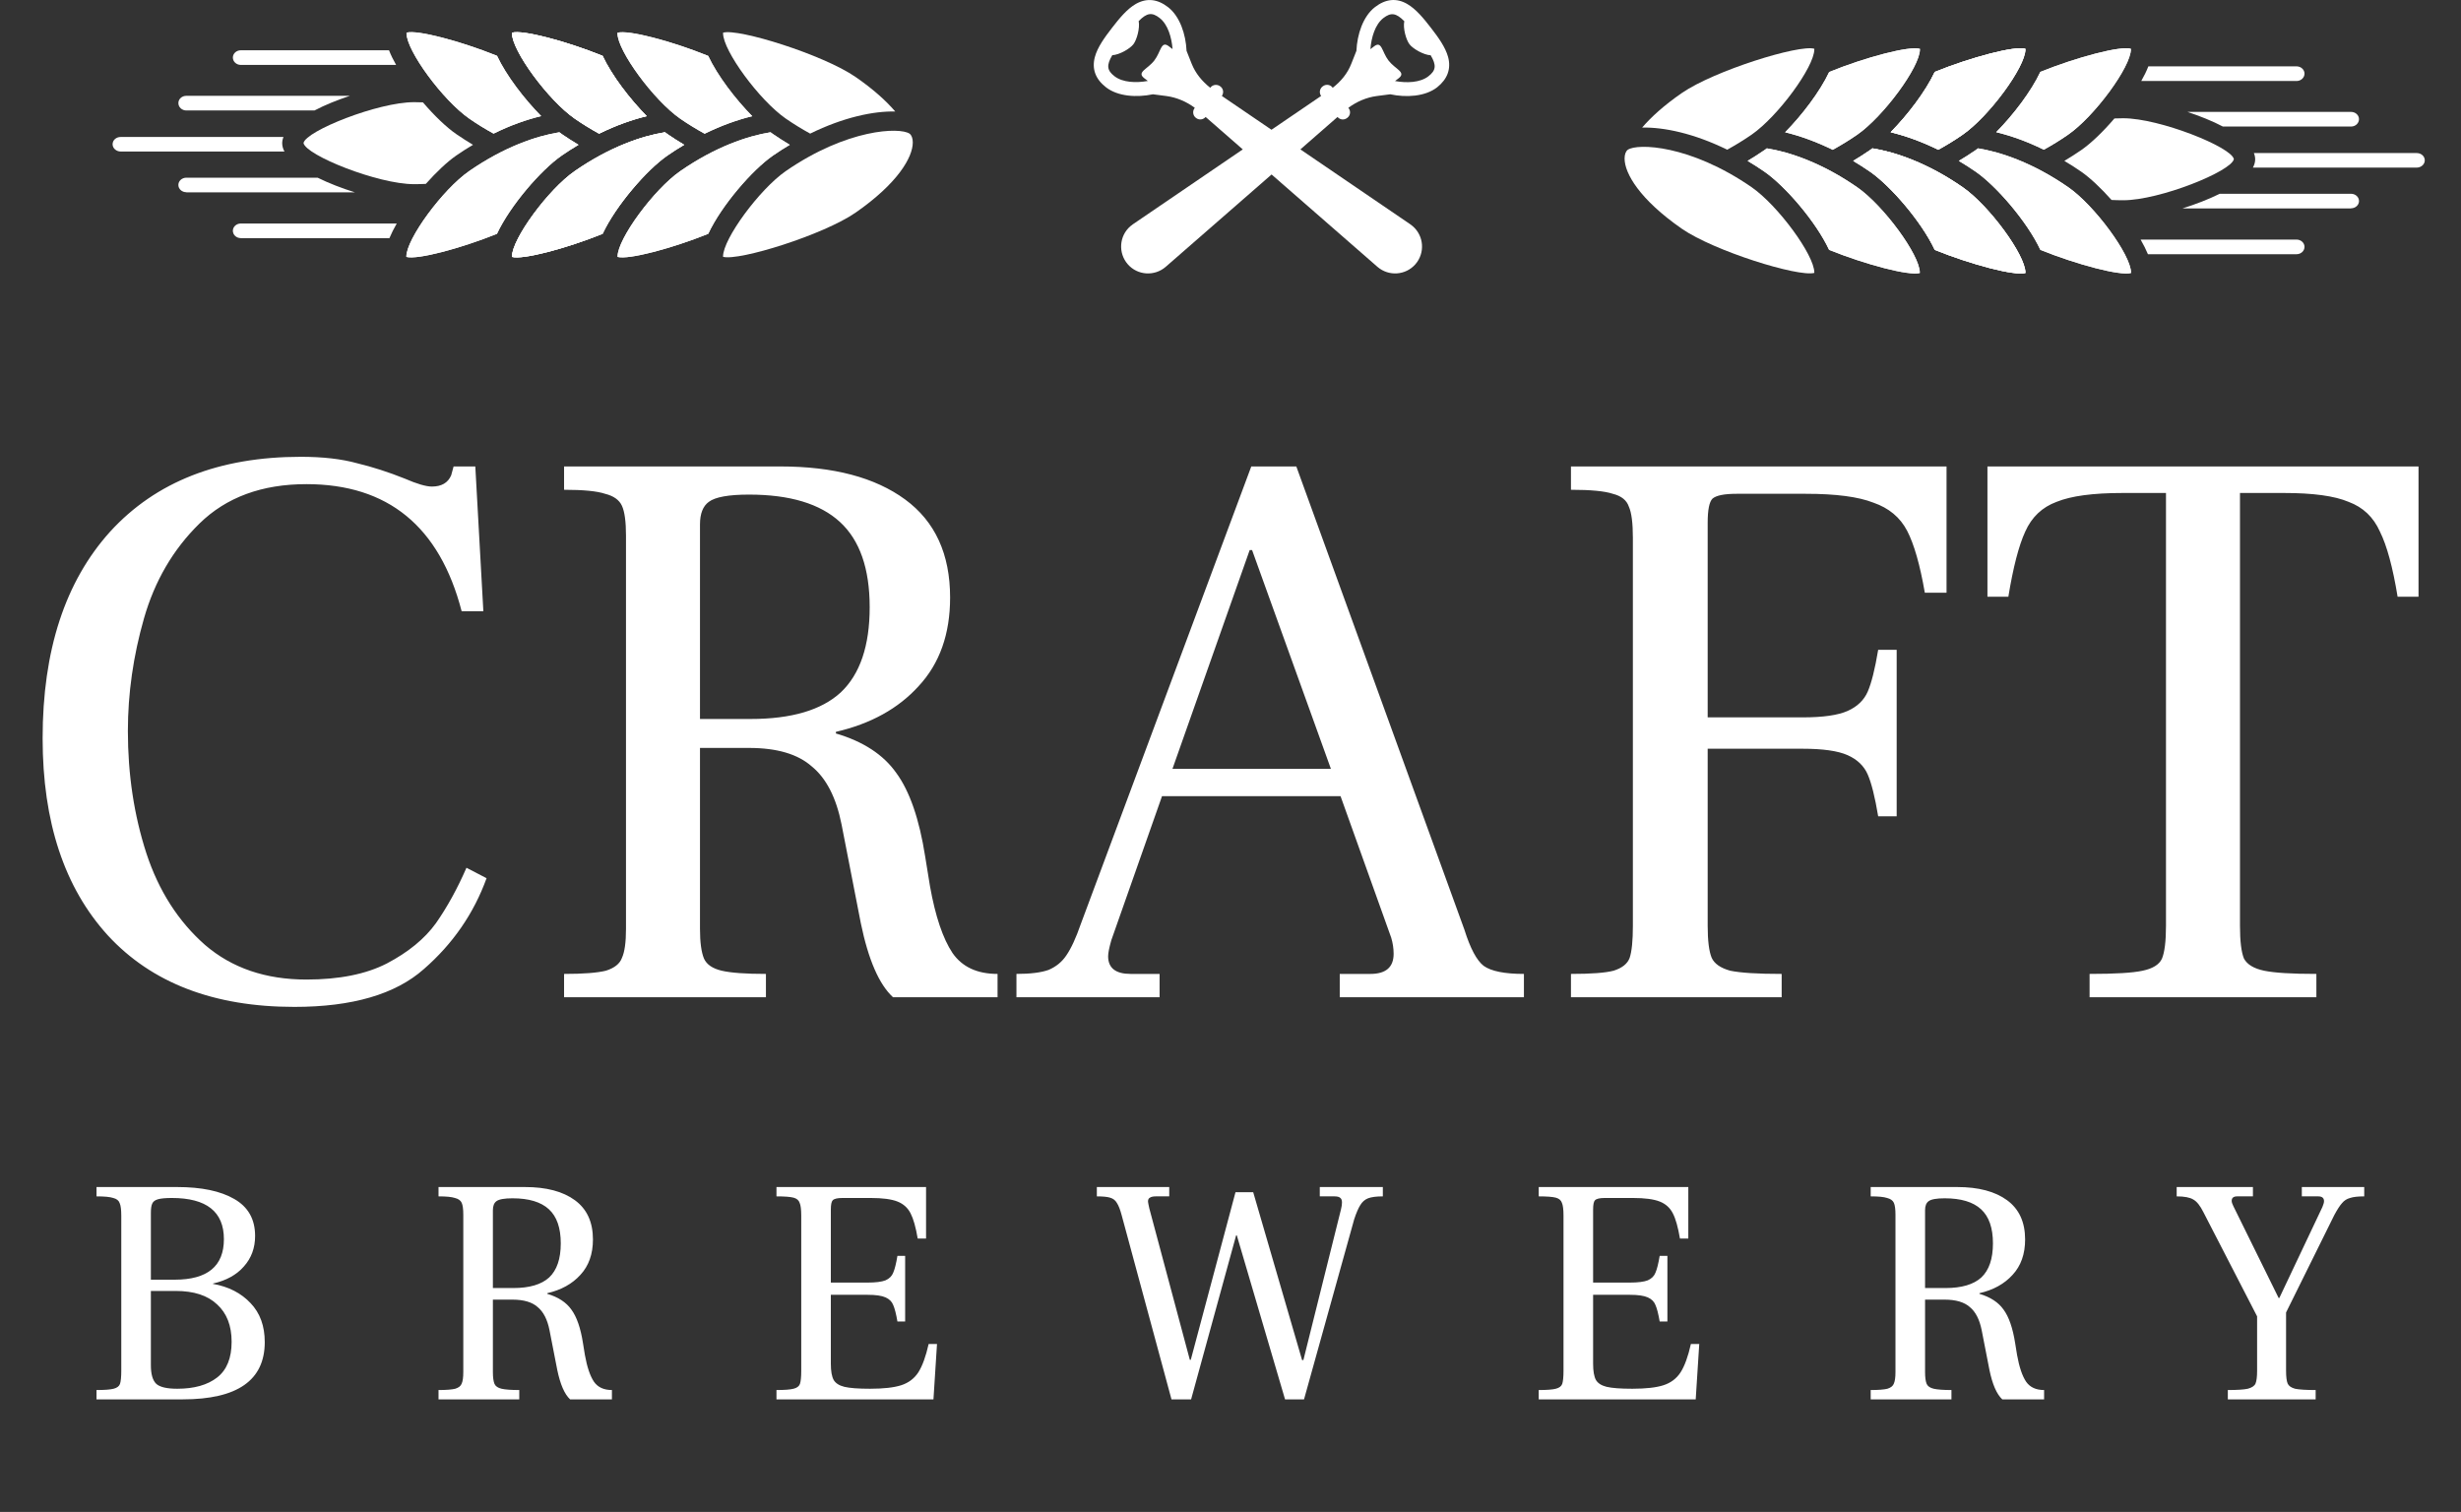 <svg width="153" height="94" viewBox="0 0 153 94" fill="none" xmlns="http://www.w3.org/2000/svg">
<rect x="0" y="0" width="153" height="94" fill="#333333" stroke="none"/>
<path d="M113.72 4.475C113.144 5.701 112.039 7.151 110.981 8.223C111.892 8.446 112.889 8.799 113.94 9.313C114.436 9.04 114.938 8.737 115.46 8.377C117.094 7.238 119.356 4.165 119.356 3.074C119.356 3.062 119.356 3.05 119.356 3.037C118.7 2.839 115.996 3.551 113.72 4.475Z" fill="white"/>
<path d="M115.46 11.639C113.278 10.127 111.276 9.452 109.843 9.223C109.79 9.26 109.743 9.303 109.689 9.334C109.341 9.576 108.993 9.793 108.645 10.003C108.993 10.208 109.341 10.431 109.689 10.672C110.975 11.558 112.896 13.776 113.713 15.536C115.976 16.446 118.66 17.159 119.35 16.973C119.35 16.967 119.35 16.954 119.35 16.948C119.356 15.851 117.094 12.772 115.46 11.639Z" fill="white"/>
<path d="M102.091 7.932C103.436 7.901 105.311 8.291 107.38 9.307C107.875 9.034 108.377 8.731 108.899 8.371C110.539 7.232 112.796 4.159 112.796 3.068C112.796 3.056 112.796 3.044 112.796 3.031C111.852 2.752 106.576 4.394 104.561 5.782C103.457 6.544 102.653 7.275 102.091 7.932Z" fill="white"/>
<path d="M108.9 11.639C105.07 8.994 101.803 8.901 101.201 9.31C101.074 9.403 101 9.601 101 9.855C101 10.778 101.937 12.401 104.562 14.223C106.563 15.604 111.792 17.234 112.796 16.967C112.796 16.961 112.796 16.949 112.796 16.942C112.796 15.852 110.533 12.773 108.9 11.639Z" fill="white"/>
<path d="M120.287 4.469C119.712 5.695 118.6 7.145 117.542 8.217C118.453 8.44 119.45 8.787 120.502 9.307C120.997 9.035 121.499 8.731 122.014 8.372C123.655 7.232 125.911 4.159 125.911 3.069C125.911 3.056 125.911 3.044 125.911 3.031C125.261 2.839 122.563 3.552 120.287 4.469Z" fill="white"/>
<path d="M122.015 11.639C119.833 10.127 117.831 9.452 116.405 9.223C116.358 9.26 116.305 9.303 116.258 9.334C115.91 9.576 115.562 9.793 115.213 10.003C115.562 10.208 115.91 10.431 116.258 10.672C117.543 11.558 119.464 13.782 120.288 15.536C122.544 16.446 125.229 17.159 125.918 16.973C125.918 16.967 125.918 16.954 125.918 16.948C125.918 15.851 123.655 12.772 122.015 11.639Z" fill="white"/>
<path d="M113.721 4.475C113.145 5.701 112.033 7.151 110.982 8.223C111.893 8.446 112.89 8.799 113.941 9.313C114.437 9.04 114.939 8.737 115.461 8.377C117.101 7.238 119.364 4.165 119.364 3.074C119.364 3.062 119.364 3.05 119.364 3.037C118.701 2.839 115.997 3.551 113.721 4.475Z" fill="white"/>
<path d="M115.454 11.639C113.272 10.127 111.27 9.452 109.844 9.223C109.797 9.26 109.744 9.303 109.697 9.334C109.349 9.576 109 9.793 108.652 10.003C109 10.208 109.349 10.431 109.697 10.672C110.975 11.558 112.897 13.776 113.72 15.536C115.983 16.446 118.661 17.159 119.357 16.973C119.357 16.967 119.357 16.954 119.357 16.948C119.357 15.851 117.094 12.772 115.454 11.639Z" fill="white"/>
<path d="M126.848 4.469C126.273 5.695 125.161 7.145 124.104 8.217C125.014 8.44 126.012 8.787 127.063 9.307C127.558 9.035 128.06 8.731 128.576 8.372C130.216 7.232 132.472 4.159 132.472 3.069C132.472 3.056 132.472 3.044 132.472 3.031C131.822 2.839 129.125 3.552 126.848 4.469Z" fill="white"/>
<path d="M128.582 11.639C126.4 10.127 124.398 9.452 122.972 9.223C122.925 9.26 122.871 9.303 122.825 9.334C122.477 9.576 122.128 9.793 121.78 10.003C122.128 10.208 122.477 10.431 122.825 10.672C124.11 11.558 126.031 13.782 126.855 15.536C129.111 16.446 131.795 17.159 132.485 16.973C132.485 16.967 132.485 16.954 132.485 16.948C132.478 15.851 130.216 12.772 128.582 11.639Z" fill="white"/>
<path d="M120.281 4.475C119.705 5.701 118.594 7.151 117.542 8.223C118.453 8.446 119.45 8.799 120.501 9.313C120.997 9.04 121.499 8.737 122.021 8.377C123.661 7.238 125.924 4.165 125.924 3.074C125.924 3.062 125.924 3.05 125.917 3.037C125.261 2.839 122.557 3.551 120.281 4.475Z" fill="white"/>
<path d="M122.021 11.639C119.839 10.127 117.837 9.452 116.411 9.223C116.364 9.26 116.311 9.303 116.264 9.334C115.916 9.576 115.568 9.793 115.22 10.003C115.568 10.208 115.916 10.431 116.264 10.672C117.543 11.558 119.464 13.776 120.288 15.536C122.55 16.446 125.228 17.159 125.924 16.973C125.924 16.967 125.924 16.954 125.924 16.948C125.918 15.851 123.655 12.772 122.021 11.639Z" fill="white"/>
<path d="M140.063 10.42H150.246C150.521 10.42 150.748 10.216 150.748 9.968C150.748 9.714 150.527 9.516 150.246 9.516H140.124C140.177 9.646 140.204 9.776 140.204 9.906C140.204 10.073 140.157 10.247 140.063 10.42Z" fill="white"/>
<path d="M142.775 5.036C143.05 5.036 143.271 4.831 143.271 4.577C143.271 4.329 143.05 4.125 142.775 4.125H133.563C133.45 4.416 133.302 4.72 133.122 5.036H142.775Z" fill="white"/>
<path d="M146.163 7.868C146.437 7.868 146.658 7.663 146.658 7.409C146.658 7.155 146.437 6.957 146.163 6.957H135.994C136.77 7.217 137.54 7.521 138.196 7.868H146.163Z" fill="white"/>
<path d="M142.775 15.805C143.05 15.805 143.271 15.601 143.271 15.347C143.271 15.099 143.05 14.895 142.775 14.895H133.082C133.262 15.21 133.416 15.514 133.537 15.805H142.775Z" fill="white"/>
<path d="M146.163 12.951C146.438 12.951 146.659 12.747 146.659 12.499C146.659 12.251 146.438 12.047 146.163 12.047H138.002C137.299 12.394 136.496 12.704 135.686 12.957H146.163V12.951Z" fill="white"/>
<path d="M132.003 7.352C131.816 7.352 131.635 7.358 131.454 7.364C130.745 8.194 129.995 8.913 129.386 9.334C129.038 9.576 128.689 9.792 128.341 10.003C128.689 10.207 129.038 10.431 129.386 10.672C129.941 11.056 130.617 11.694 131.274 12.432C131.508 12.444 131.749 12.45 132.003 12.45C134.259 12.45 138.731 10.653 138.879 9.892C138.731 9.142 134.259 7.352 132.003 7.352Z" fill="white"/>
<path d="M126.848 4.469C126.273 5.695 125.161 7.145 124.104 8.217C125.014 8.44 126.012 8.787 127.063 9.307C127.558 9.035 128.06 8.731 128.576 8.372C130.216 7.232 132.479 4.159 132.479 3.069C132.479 3.056 132.472 3.044 132.472 3.031C131.822 2.839 129.125 3.552 126.848 4.469Z" fill="white"/>
<path d="M128.582 11.639C126.4 10.127 124.398 9.452 122.972 9.223C122.925 9.26 122.871 9.303 122.825 9.334C122.477 9.576 122.128 9.793 121.78 10.003C122.128 10.208 122.477 10.431 122.825 10.672C124.11 11.558 126.031 13.782 126.848 15.536C129.111 16.446 131.789 17.159 132.478 16.973C132.478 16.967 132.485 16.954 132.485 16.948C132.485 15.851 130.222 12.772 128.582 11.639Z" fill="white"/>
<path d="M120.287 4.469C119.712 5.695 118.6 7.145 117.542 8.217C118.453 8.44 119.45 8.787 120.502 9.307C120.99 9.035 121.499 8.731 122.014 8.372C123.655 7.232 125.917 4.159 125.917 3.069C125.917 3.056 125.917 3.044 125.917 3.031C125.261 2.839 122.563 3.552 120.287 4.469Z" fill="white"/>
<path d="M122.015 11.639C119.833 10.127 117.838 9.452 116.405 9.223C116.358 9.26 116.305 9.303 116.258 9.334C115.91 9.576 115.562 9.793 115.213 10.003C115.562 10.208 115.91 10.431 116.258 10.672C117.536 11.558 119.464 13.782 120.281 15.536C122.537 16.446 125.222 17.159 125.911 16.973C125.911 16.967 125.911 16.954 125.911 16.948C125.918 15.851 123.662 12.772 122.015 11.639Z" fill="white"/>
<path d="M44.029 3.475C44.604 4.701 45.709 6.151 46.767 7.223C45.856 7.446 44.859 7.799 43.808 8.313C43.312 8.04 42.81 7.737 42.288 7.377C40.654 6.238 38.392 3.165 38.392 2.074C38.392 2.062 38.392 2.05 38.392 2.037C39.048 1.839 41.752 2.551 44.029 3.475Z" fill="white"/>
<path d="M42.288 10.639C44.47 9.127 46.472 8.452 47.905 8.223C47.958 8.26 48.005 8.303 48.059 8.334C48.407 8.576 48.755 8.793 49.103 9.003C48.755 9.208 48.407 9.431 48.059 9.672C46.773 10.558 44.852 12.776 44.035 14.536C41.772 15.446 39.088 16.159 38.398 15.973C38.398 15.967 38.398 15.954 38.398 15.948C38.392 14.851 40.654 11.772 42.288 10.639Z" fill="white"/>
<path d="M55.657 6.932C54.312 6.901 52.437 7.291 50.368 8.307C49.873 8.034 49.371 7.731 48.849 7.371C47.209 6.232 44.953 3.159 44.953 2.068C44.953 2.056 44.953 2.044 44.953 2.031C45.896 1.752 51.172 3.394 53.187 4.782C54.291 5.544 55.095 6.275 55.657 6.932Z" fill="white"/>
<path d="M48.848 10.639C52.678 7.994 55.945 7.901 56.547 8.31C56.674 8.403 56.748 8.601 56.748 8.855C56.748 9.778 55.811 11.401 53.187 13.223C51.185 14.604 45.956 16.234 44.952 15.967C44.952 15.961 44.952 15.949 44.952 15.942C44.952 14.852 47.215 11.773 48.848 10.639Z" fill="white"/>
<path d="M37.461 3.469C38.036 4.695 39.148 6.145 40.206 7.217C39.295 7.44 38.298 7.787 37.246 8.307C36.751 8.035 36.249 7.731 35.734 7.372C34.093 6.232 31.837 3.159 31.837 2.069C31.837 2.056 31.837 2.044 31.837 2.031C32.487 1.839 35.185 2.552 37.461 3.469Z" fill="white"/>
<path d="M35.733 10.639C37.915 9.127 39.917 8.452 41.343 8.223C41.39 8.26 41.443 8.303 41.49 8.334C41.838 8.576 42.187 8.793 42.535 9.003C42.187 9.208 41.838 9.431 41.49 9.672C40.205 10.558 38.284 12.782 37.46 14.536C35.204 15.446 32.52 16.159 31.83 15.973C31.83 15.967 31.83 15.954 31.83 15.948C31.83 14.851 34.093 11.772 35.733 10.639Z" fill="white"/>
<path d="M44.028 3.475C44.603 4.701 45.715 6.151 46.766 7.223C45.855 7.446 44.858 7.799 43.807 8.313C43.311 8.04 42.809 7.737 42.287 7.377C40.647 6.238 38.384 3.165 38.384 2.074C38.384 2.062 38.384 2.05 38.384 2.037C39.047 1.839 41.751 2.551 44.028 3.475Z" fill="white"/>
<path d="M42.294 10.639C44.476 9.127 46.478 8.452 47.904 8.223C47.951 8.26 48.005 8.303 48.051 8.334C48.4 8.576 48.748 8.793 49.096 9.003C48.748 9.208 48.4 9.431 48.051 9.672C46.773 10.558 44.851 12.776 44.028 14.536C41.765 15.446 39.087 16.159 38.391 15.973C38.391 15.967 38.391 15.954 38.391 15.948C38.391 14.851 40.654 11.772 42.294 10.639Z" fill="white"/>
<path d="M30.9 3.469C31.475 4.695 32.587 6.145 33.645 7.217C32.734 7.44 31.736 7.787 30.686 8.307C30.19 8.035 29.688 7.731 29.172 7.372C27.532 6.232 25.276 3.159 25.276 2.069C25.276 2.056 25.276 2.044 25.276 2.031C25.926 1.839 28.623 2.552 30.9 3.469Z" fill="white"/>
<path d="M29.166 10.639C31.349 9.127 33.35 8.452 34.776 8.223C34.823 8.26 34.877 8.303 34.923 8.334C35.272 8.576 35.62 8.793 35.968 9.003C35.62 9.208 35.272 9.431 34.923 9.672C33.638 10.558 31.717 12.782 30.893 14.536C28.637 15.446 25.953 16.159 25.263 15.973C25.263 15.967 25.263 15.954 25.263 15.948C25.27 14.851 27.532 11.772 29.166 10.639Z" fill="white"/>
<path d="M37.467 3.475C38.043 4.701 39.154 6.151 40.206 7.223C39.295 7.446 38.298 7.799 37.246 8.313C36.751 8.04 36.249 7.737 35.727 7.377C34.087 6.238 31.824 3.165 31.824 2.074C31.824 2.062 31.824 2.05 31.831 2.037C32.487 1.839 35.191 2.551 37.467 3.475Z" fill="white"/>
<path d="M35.727 10.639C37.909 9.127 39.911 8.452 41.337 8.223C41.384 8.26 41.437 8.303 41.484 8.334C41.832 8.576 42.18 8.793 42.528 9.003C42.18 9.208 41.832 9.431 41.484 9.672C40.205 10.558 38.284 12.776 37.461 14.536C35.198 15.446 32.52 16.159 31.824 15.973C31.824 15.967 31.824 15.954 31.824 15.948C31.83 14.851 34.093 11.772 35.727 10.639Z" fill="white"/>
<path d="M17.685 9.42H7.502C7.228 9.42 7 9.216 7 8.968C7 8.714 7.221 8.516 7.502 8.516H17.624C17.571 8.646 17.544 8.776 17.544 8.906C17.544 9.073 17.591 9.247 17.685 9.42Z" fill="white"/>
<path d="M14.973 4.036C14.698 4.036 14.477 3.831 14.477 3.577C14.477 3.329 14.698 3.125 14.973 3.125H24.185C24.298 3.416 24.446 3.72 24.627 4.036H14.973Z" fill="white"/>
<path d="M11.585 6.868C11.311 6.868 11.09 6.663 11.09 6.409C11.09 6.155 11.311 5.957 11.585 5.957H21.754C20.978 6.217 20.208 6.521 19.552 6.868H11.585Z" fill="white"/>
<path d="M14.973 14.805C14.698 14.805 14.477 14.601 14.477 14.347C14.477 14.099 14.698 13.895 14.973 13.895H24.666C24.486 14.21 24.332 14.514 24.211 14.805H14.973Z" fill="white"/>
<path d="M11.585 11.951C11.31 11.951 11.089 11.747 11.089 11.499C11.089 11.251 11.31 11.047 11.585 11.047H19.746C20.449 11.394 21.252 11.704 22.062 11.957H11.585V11.951Z" fill="white"/>
<path d="M25.745 6.352C25.932 6.352 26.113 6.358 26.294 6.364C27.003 7.194 27.753 7.913 28.362 8.334C28.71 8.576 29.059 8.792 29.407 9.003C29.059 9.207 28.71 9.431 28.362 9.672C27.807 10.056 27.131 10.694 26.474 11.432C26.24 11.444 25.999 11.45 25.745 11.45C23.489 11.45 19.017 9.654 18.869 8.892C19.017 8.142 23.489 6.352 25.745 6.352Z" fill="white"/>
<path d="M30.9 3.469C31.475 4.695 32.587 6.145 33.645 7.217C32.734 7.44 31.736 7.787 30.686 8.307C30.19 8.035 29.688 7.731 29.172 7.372C27.532 6.232 25.27 3.159 25.27 2.069C25.27 2.056 25.276 2.044 25.276 2.031C25.926 1.839 28.623 2.552 30.9 3.469Z" fill="white"/>
<path d="M29.166 10.639C31.349 9.127 33.35 8.452 34.776 8.223C34.823 8.26 34.877 8.303 34.923 8.334C35.272 8.576 35.62 8.793 35.968 9.003C35.62 9.208 35.272 9.431 34.923 9.672C33.638 10.558 31.717 12.782 30.9 14.536C28.637 15.446 25.959 16.159 25.27 15.973C25.27 15.967 25.263 15.954 25.263 15.948C25.263 14.851 27.526 11.772 29.166 10.639Z" fill="white"/>
<path d="M37.461 3.469C38.036 4.695 39.148 6.145 40.206 7.217C39.295 7.44 38.298 7.787 37.246 8.307C36.758 8.035 36.249 7.731 35.734 7.372C34.093 6.232 31.831 3.159 31.831 2.069C31.831 2.056 31.831 2.044 31.831 2.031C32.487 1.839 35.185 2.552 37.461 3.469Z" fill="white"/>
<path d="M35.733 10.639C37.915 9.127 39.91 8.452 41.343 8.223C41.39 8.26 41.443 8.303 41.49 8.334C41.838 8.576 42.187 8.793 42.535 9.003C42.187 9.208 41.838 9.431 41.49 9.672C40.212 10.558 38.284 12.782 37.467 14.536C35.211 15.446 32.526 16.159 31.837 15.973C31.837 15.967 31.837 15.954 31.837 15.948C31.83 14.851 34.086 11.772 35.733 10.639Z" fill="white"/>
<path d="M18.3 62.6C13.3 62.6 9.433 61.117 6.7 58.15C4 55.183 2.65 51.1 2.65 45.9C2.65 40.433 4.05 36.15 6.85 33.05C9.683 29.95 13.633 28.4 18.7 28.4C20.067 28.4 21.233 28.533 22.2 28.8C23.167 29.033 24.15 29.35 25.15 29.75C25.917 30.083 26.483 30.25 26.85 30.25C27.45 30.25 27.85 30.017 28.05 29.55L28.2 29H29.55L30.05 38H28.7C27.333 32.733 24.117 30.1 19.05 30.1C16.283 30.1 14.067 30.917 12.4 32.55C10.767 34.15 9.617 36.117 8.95 38.45C8.283 40.783 7.95 43.117 7.95 45.45C7.95 48.15 8.333 50.683 9.1 53.05C9.867 55.383 11.083 57.283 12.75 58.75C14.417 60.183 16.517 60.9 19.05 60.9C21.083 60.9 22.75 60.567 24.05 59.9C25.383 59.2 26.4 58.367 27.1 57.4C27.8 56.4 28.433 55.25 29 53.95L30.25 54.6C29.45 56.8 28.15 58.683 26.35 60.25C24.583 61.817 21.9 62.6 18.3 62.6ZM35.068 60.55C36.268 60.55 37.135 60.483 37.668 60.35C38.202 60.183 38.535 59.917 38.668 59.55C38.835 59.183 38.918 58.583 38.918 57.75V33.3C38.918 32.433 38.835 31.817 38.668 31.45C38.502 31.083 38.152 30.833 37.618 30.7C37.118 30.533 36.268 30.45 35.068 30.45V29H48.518C51.818 29 54.402 29.683 56.268 31.05C58.135 32.417 59.068 34.45 59.068 37.15C59.068 39.417 58.418 41.25 57.118 42.65C55.852 44.05 54.135 45 51.968 45.5V45.6C53.668 46.1 54.918 46.917 55.718 48.05C56.552 49.183 57.152 50.917 57.518 53.25L57.818 55.1C58.152 56.967 58.618 58.35 59.218 59.25C59.818 60.117 60.752 60.55 62.018 60.55V62H55.518C54.652 61.2 53.985 59.667 53.518 57.4L52.318 51.25C51.985 49.583 51.368 48.383 50.468 47.65C49.602 46.883 48.302 46.5 46.568 46.5H43.518V57.75C43.518 58.583 43.602 59.2 43.768 59.6C43.935 59.967 44.302 60.217 44.868 60.35C45.435 60.483 46.352 60.55 47.618 60.55V62H35.068V60.55ZM46.668 44.7C49.202 44.7 51.068 44.15 52.268 43.05C53.468 41.917 54.068 40.15 54.068 37.75C54.068 35.35 53.452 33.583 52.218 32.45C50.985 31.317 49.102 30.75 46.568 30.75C45.302 30.75 44.468 30.9 44.068 31.2C43.702 31.467 43.518 31.933 43.518 32.6V44.7H46.668ZM91.042 57.8C91.409 58.967 91.808 59.717 92.242 60.05C92.709 60.383 93.542 60.55 94.742 60.55V62H83.292V60.55H85.192C86.159 60.55 86.642 60.133 86.642 59.3C86.642 58.967 86.592 58.633 86.492 58.3L83.342 49.5H72.242L69.092 58.45C68.959 58.917 68.892 59.25 68.892 59.45C68.892 60.183 69.359 60.55 70.292 60.55H72.092V62H63.192V60.55C64.058 60.55 64.725 60.467 65.192 60.3C65.659 60.1 66.025 59.8 66.292 59.4C66.592 58.967 66.892 58.317 67.192 57.45L77.792 29H80.592L91.042 57.8ZM82.742 47.8L77.842 34.2H77.692L72.892 47.8H82.742ZM97.666 60.55C98.933 60.55 99.816 60.483 100.316 60.35C100.849 60.183 101.183 59.917 101.316 59.55C101.449 59.15 101.516 58.483 101.516 57.55V33.45C101.516 32.517 101.433 31.867 101.266 31.5C101.133 31.1 100.799 30.833 100.266 30.7C99.766 30.533 98.899 30.45 97.666 30.45V29H121.016V36.85H119.666C119.366 35.117 118.999 33.833 118.566 33C118.133 32.167 117.433 31.583 116.466 31.25C115.533 30.883 114.133 30.7 112.266 30.7H107.966C107.199 30.7 106.699 30.8 106.466 31C106.266 31.2 106.166 31.7 106.166 32.5V44.6H112.066C113.333 44.6 114.266 44.467 114.866 44.2C115.466 43.933 115.883 43.533 116.116 43C116.349 42.467 116.566 41.6 116.766 40.4H117.916V50.75H116.766C116.566 49.55 116.349 48.683 116.116 48.15C115.883 47.617 115.466 47.217 114.866 46.95C114.266 46.683 113.333 46.55 112.066 46.55H106.166V57.55C106.166 58.483 106.249 59.15 106.416 59.55C106.583 59.917 106.966 60.183 107.566 60.35C108.199 60.483 109.266 60.55 110.766 60.55V62H97.666V60.55ZM129.909 60.55C131.509 60.55 132.609 60.483 133.209 60.35C133.842 60.217 134.242 59.967 134.409 59.6C134.575 59.2 134.659 58.517 134.659 57.55V30.65H131.959C130.125 30.65 128.759 30.833 127.859 31.2C126.959 31.533 126.309 32.15 125.909 33.05C125.509 33.917 125.159 35.267 124.859 37.1H123.559V29H150.359V37.1H149.059C148.759 35.267 148.392 33.917 147.959 33.05C147.559 32.15 146.909 31.533 146.009 31.2C145.142 30.833 143.809 30.65 142.009 30.65H139.259V57.55C139.259 58.517 139.342 59.2 139.509 59.6C139.709 59.967 140.125 60.217 140.759 60.35C141.392 60.483 142.475 60.55 144.009 60.55V62H129.909V60.55Z" fill="white"/>
<path d="M6 86.42C6.507 86.42 6.86 86.393 7.06 86.34C7.273 86.287 7.407 86.187 7.46 86.04C7.513 85.88 7.54 85.607 7.54 85.22V75.58C7.54 75.207 7.507 74.947 7.44 74.8C7.387 74.64 7.253 74.533 7.04 74.48C6.84 74.413 6.493 74.38 6 74.38V73.8H11.02C12.527 73.8 13.707 74.047 14.56 74.54C15.427 75.033 15.86 75.8 15.86 76.84C15.86 77.587 15.627 78.22 15.16 78.74C14.707 79.26 14.067 79.613 13.24 79.8V79.82C14.213 79.993 14.993 80.393 15.58 81.02C16.167 81.633 16.46 82.44 16.46 83.44C16.46 85.813 14.76 87 11.36 87H6V86.42ZM10.86 79.56C12.9 79.56 13.92 78.72 13.92 77.04C13.92 75.333 12.84 74.48 10.68 74.48C10.293 74.48 10.007 74.507 9.82 74.56C9.633 74.613 9.513 74.707 9.46 74.84C9.407 74.96 9.38 75.147 9.38 75.4V79.56H10.86ZM11.02 86.34C12.073 86.34 12.9 86.107 13.5 85.64C14.1 85.173 14.4 84.433 14.4 83.42C14.4 82.42 14.1 81.647 13.5 81.1C12.913 80.54 12.053 80.26 10.92 80.26H9.38V84.88C9.38 85.44 9.493 85.827 9.72 86.04C9.947 86.24 10.38 86.34 11.02 86.34ZM27.263 86.42C27.743 86.42 28.09 86.393 28.303 86.34C28.517 86.273 28.65 86.167 28.703 86.02C28.77 85.873 28.803 85.633 28.803 85.3V75.52C28.803 75.173 28.77 74.927 28.703 74.78C28.637 74.633 28.497 74.533 28.283 74.48C28.083 74.413 27.743 74.38 27.263 74.38V73.8H32.643C33.963 73.8 34.997 74.073 35.743 74.62C36.49 75.167 36.863 75.98 36.863 77.06C36.863 77.967 36.603 78.7 36.083 79.26C35.577 79.82 34.89 80.2 34.023 80.4V80.44C34.703 80.64 35.203 80.967 35.523 81.42C35.857 81.873 36.097 82.567 36.243 83.5L36.363 84.24C36.497 84.987 36.683 85.54 36.923 85.9C37.163 86.247 37.537 86.42 38.043 86.42V87H35.443C35.097 86.68 34.83 86.067 34.643 85.16L34.163 82.7C34.03 82.033 33.783 81.553 33.423 81.26C33.077 80.953 32.557 80.8 31.863 80.8H30.643V85.3C30.643 85.633 30.677 85.88 30.743 86.04C30.81 86.187 30.957 86.287 31.183 86.34C31.41 86.393 31.777 86.42 32.283 86.42V87H27.263V86.42ZM31.903 80.08C32.917 80.08 33.663 79.86 34.143 79.42C34.623 78.967 34.863 78.26 34.863 77.3C34.863 76.34 34.617 75.633 34.123 75.18C33.63 74.727 32.877 74.5 31.863 74.5C31.357 74.5 31.023 74.56 30.863 74.68C30.717 74.787 30.643 74.973 30.643 75.24V80.08H31.903ZM48.273 86.42C48.779 86.42 49.133 86.393 49.333 86.34C49.546 86.287 49.679 86.187 49.733 86.04C49.786 85.88 49.813 85.607 49.813 85.22V75.58C49.813 75.193 49.779 74.927 49.713 74.78C49.659 74.62 49.533 74.513 49.333 74.46C49.133 74.407 48.779 74.38 48.273 74.38V73.8H57.573V77H57.053C56.933 76.293 56.786 75.773 56.613 75.44C56.439 75.093 56.166 74.847 55.793 74.7C55.419 74.553 54.866 74.48 54.133 74.48H52.373C52.066 74.48 51.866 74.527 51.773 74.62C51.693 74.7 51.653 74.893 51.653 75.2V79.74H53.933C54.439 79.74 54.813 79.693 55.053 79.6C55.293 79.493 55.453 79.333 55.533 79.12C55.626 78.907 55.713 78.56 55.793 78.08H56.273V82.16H55.793C55.713 81.693 55.626 81.353 55.533 81.14C55.453 80.927 55.293 80.767 55.053 80.66C54.813 80.553 54.439 80.5 53.933 80.5H51.653V84.78C51.653 85.247 51.713 85.587 51.833 85.8C51.953 86 52.173 86.14 52.493 86.22C52.826 86.3 53.359 86.34 54.093 86.34C54.933 86.34 55.579 86.267 56.033 86.12C56.486 85.973 56.839 85.707 57.093 85.32C57.346 84.92 57.559 84.333 57.733 83.56H58.253L58.033 87H48.273V86.42ZM69.731 75.54C69.638 75.193 69.538 74.94 69.431 74.78C69.338 74.62 69.198 74.513 69.011 74.46C68.838 74.407 68.564 74.38 68.191 74.38V73.8H72.691V74.38H71.851C71.691 74.38 71.571 74.407 71.491 74.46C71.411 74.5 71.371 74.58 71.371 74.7C71.371 74.74 71.398 74.88 71.451 75.12L73.971 84.54H74.031L76.811 74.12H77.911L80.951 84.56H81.031L83.371 75.18C83.411 75.02 83.431 74.88 83.431 74.76C83.431 74.627 83.398 74.533 83.331 74.48C83.264 74.413 83.144 74.38 82.971 74.38H82.051V73.8H85.971V74.38C85.571 74.38 85.264 74.42 85.051 74.5C84.851 74.58 84.691 74.72 84.571 74.92C84.451 75.107 84.324 75.4 84.191 75.8L81.071 87H79.891L76.891 76.8H76.851L74.051 87H72.831L69.731 75.54ZM95.662 86.42C96.169 86.42 96.522 86.393 96.722 86.34C96.936 86.287 97.069 86.187 97.123 86.04C97.176 85.88 97.203 85.607 97.203 85.22V75.58C97.203 75.193 97.169 74.927 97.103 74.78C97.049 74.62 96.922 74.513 96.722 74.46C96.522 74.407 96.169 74.38 95.662 74.38V73.8H104.962V77H104.442C104.322 76.293 104.176 75.773 104.002 75.44C103.829 75.093 103.556 74.847 103.182 74.7C102.809 74.553 102.256 74.48 101.522 74.48H99.763C99.456 74.48 99.256 74.527 99.162 74.62C99.082 74.7 99.043 74.893 99.043 75.2V79.74H101.322C101.829 79.74 102.202 79.693 102.442 79.6C102.682 79.493 102.842 79.333 102.922 79.12C103.016 78.907 103.102 78.56 103.182 78.08H103.662V82.16H103.182C103.102 81.693 103.016 81.353 102.922 81.14C102.842 80.927 102.682 80.767 102.442 80.66C102.202 80.553 101.829 80.5 101.322 80.5H99.043V84.78C99.043 85.247 99.103 85.587 99.222 85.8C99.343 86 99.562 86.14 99.882 86.22C100.216 86.3 100.749 86.34 101.482 86.34C102.322 86.34 102.969 86.267 103.422 86.12C103.876 85.973 104.229 85.707 104.482 85.32C104.736 84.92 104.949 84.333 105.122 83.56H105.642L105.422 87H95.662V86.42ZM116.301 86.42C116.781 86.42 117.127 86.393 117.341 86.34C117.554 86.273 117.687 86.167 117.741 86.02C117.807 85.873 117.841 85.633 117.841 85.3V75.52C117.841 75.173 117.807 74.927 117.741 74.78C117.674 74.633 117.534 74.533 117.321 74.48C117.121 74.413 116.781 74.38 116.301 74.38V73.8H121.681C123.001 73.8 124.034 74.073 124.781 74.62C125.527 75.167 125.901 75.98 125.901 77.06C125.901 77.967 125.641 78.7 125.121 79.26C124.614 79.82 123.927 80.2 123.061 80.4V80.44C123.741 80.64 124.241 80.967 124.561 81.42C124.894 81.873 125.134 82.567 125.281 83.5L125.401 84.24C125.534 84.987 125.721 85.54 125.961 85.9C126.201 86.247 126.574 86.42 127.081 86.42V87H124.481C124.134 86.68 123.867 86.067 123.681 85.16L123.201 82.7C123.067 82.033 122.821 81.553 122.461 81.26C122.114 80.953 121.594 80.8 120.901 80.8H119.681V85.3C119.681 85.633 119.714 85.88 119.781 86.04C119.847 86.187 119.994 86.287 120.221 86.34C120.447 86.393 120.814 86.42 121.321 86.42V87H116.301V86.42ZM120.941 80.08C121.954 80.08 122.701 79.86 123.181 79.42C123.661 78.967 123.901 78.26 123.901 77.3C123.901 76.34 123.654 75.633 123.161 75.18C122.667 74.727 121.914 74.5 120.901 74.5C120.394 74.5 120.061 74.56 119.901 74.68C119.754 74.787 119.681 74.973 119.681 75.24V80.08H120.941ZM146.984 73.8V74.38C146.597 74.38 146.304 74.413 146.104 74.48C145.904 74.533 145.737 74.64 145.604 74.8C145.471 74.947 145.311 75.193 145.124 75.54L142.124 81.6V85.22C142.124 85.593 142.157 85.86 142.224 86.02C142.291 86.167 142.444 86.273 142.684 86.34C142.937 86.393 143.364 86.42 143.964 86.42V87H138.504V86.42C139.091 86.42 139.504 86.393 139.744 86.34C139.997 86.273 140.157 86.167 140.224 86.02C140.291 85.86 140.324 85.593 140.324 85.22V81.84L136.984 75.36C136.784 74.96 136.577 74.7 136.364 74.58C136.151 74.447 135.804 74.38 135.324 74.38V73.8H140.064V74.38H139.084C138.857 74.38 138.744 74.473 138.744 74.66C138.744 74.74 138.777 74.847 138.844 74.98L141.664 80.7H141.704L144.384 75.04C144.451 74.88 144.484 74.76 144.484 74.68C144.484 74.48 144.364 74.38 144.124 74.38H143.104V73.8H146.984Z" fill="white"/>
<path d="M90.029 3.547C89.862 2.931 89.413 2.315 88.963 1.733C88.514 1.151 88.031 0.558 87.478 0.242C86.816 -0.138 86.142 -0.069 85.48 0.443C84.737 1.019 84.374 2.142 84.328 3.161L84.011 3.961C83.775 4.572 83.361 5.061 82.854 5.458L82.843 5.441C82.699 5.251 82.428 5.217 82.238 5.366L82.221 5.378C82.037 5.522 82.002 5.781 82.134 5.965L79.048 8.067L75.962 5.965C76.094 5.775 76.06 5.516 75.875 5.378L75.858 5.366C75.668 5.222 75.397 5.257 75.254 5.441L75.242 5.458C74.735 5.055 74.326 4.566 74.085 3.961L73.768 3.161C73.722 2.142 73.359 1.019 72.616 0.443C71.954 -0.069 71.286 -0.133 70.618 0.242C70.066 0.558 69.582 1.151 69.133 1.733C68.683 2.315 68.229 2.936 68.067 3.547C67.872 4.284 68.102 4.917 68.764 5.43C69.507 6.005 70.682 6.069 71.678 5.862L72.518 5.971C73.157 6.057 73.768 6.322 74.28 6.702L74.269 6.719C74.125 6.909 74.159 7.18 74.344 7.324L74.361 7.336C74.545 7.48 74.804 7.445 74.954 7.272L77.263 9.288L70.428 13.946C70.376 13.98 70.319 14.026 70.273 14.067C69.576 14.671 69.507 15.731 70.112 16.428C70.716 17.124 71.776 17.193 72.472 16.589L79.054 10.848L85.635 16.589C86.332 17.193 87.386 17.124 87.996 16.428C88.601 15.731 88.532 14.677 87.835 14.067C87.789 14.026 87.731 13.98 87.679 13.946L80.845 9.288L83.154 7.272C83.303 7.451 83.562 7.48 83.747 7.336L83.764 7.324C83.954 7.18 83.989 6.909 83.839 6.719L83.827 6.702C84.34 6.322 84.944 6.057 85.589 5.971L86.43 5.862C87.426 6.075 88.601 6.005 89.344 5.43C89.988 4.917 90.225 4.284 90.029 3.547ZM72.668 2.879C72.179 2.499 72.184 3.213 71.764 3.76C71.344 4.307 70.647 4.48 71.136 4.86L71.361 5.032C70.641 5.165 69.801 5.136 69.288 4.739C68.816 4.376 68.781 4.053 69.15 3.432C69.593 3.409 70.244 3.034 70.463 2.752C70.676 2.476 70.877 1.744 70.791 1.313C71.298 0.794 71.62 0.748 72.092 1.117C72.605 1.514 72.841 2.32 72.898 3.052L72.668 2.879ZM88.802 4.744C88.29 5.142 87.449 5.171 86.729 5.038L86.954 4.865C87.443 4.485 86.752 4.313 86.326 3.766C85.906 3.219 85.912 2.505 85.422 2.885L85.198 3.057C85.255 2.326 85.491 1.52 86.004 1.123C86.476 0.76 86.793 0.8 87.305 1.318C87.213 1.75 87.415 2.482 87.633 2.758C87.846 3.034 88.503 3.414 88.946 3.437C89.315 4.059 89.274 4.382 88.802 4.744Z" fill="white"/>
</svg>
